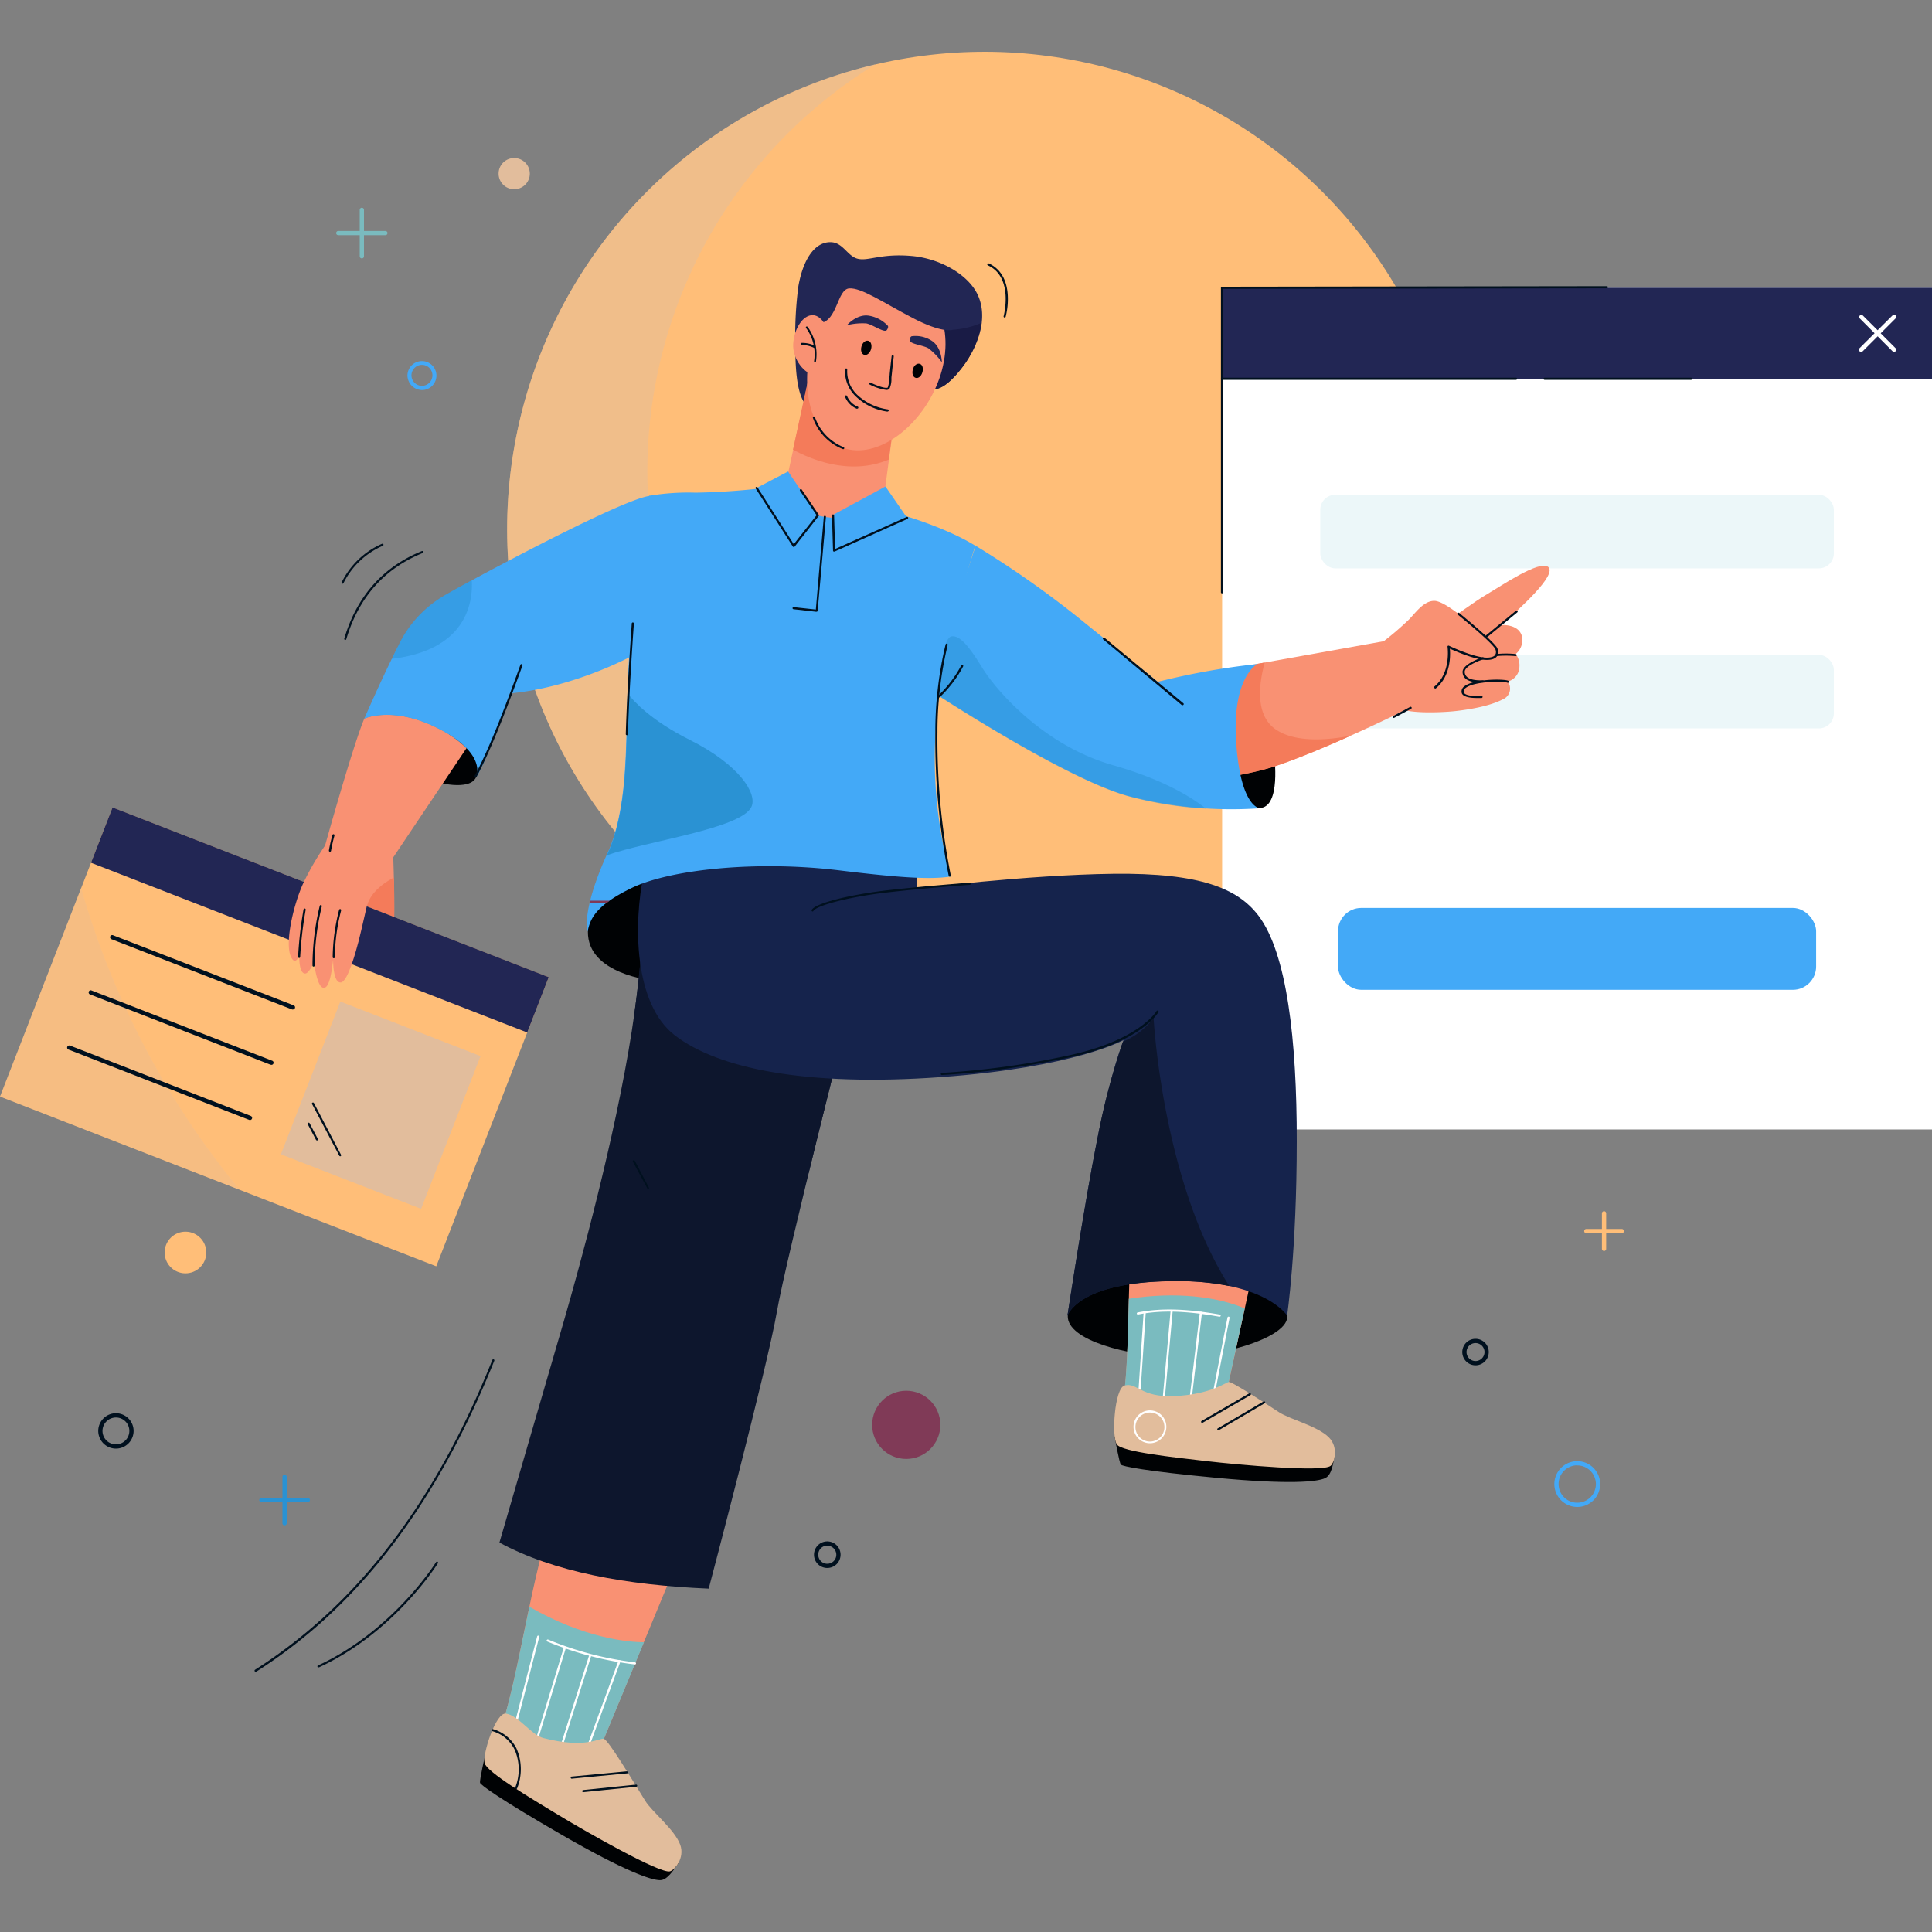 <?xml version="1.0" encoding="UTF-8"?> <svg xmlns="http://www.w3.org/2000/svg" xmlns:xlink="http://www.w3.org/1999/xlink" id="Layer_1" data-name="Layer 1" viewBox="0 0 400 400" width="400" height="400"><rect x="0" y="0" width="400" height="400" fill="#808080" stroke="none"/><defs><style>.cls-1{fill:none;}.cls-2{fill:#ffbe78;}.cls-3{opacity:0.5;}.cls-4{fill:#e2bd9c;}.cls-5{fill:#fff;}.cls-6{fill:#222654;}.cls-7{fill:#43a9f7;}.cls-8{fill:#ecf7f9;}.cls-9{fill:#00101e;}.cls-10{fill:#7abbbf;}.cls-11{fill:#803a57;}.cls-12{fill:#2a92d3;}.cls-13{fill:#000204;}.cls-14{fill:#f99173;}.cls-15{fill:#0d162d;}.cls-16{fill:#15234c;}.cls-17{fill:#f47b5a;}.cls-18{opacity:0.3;}.cls-19{clip-path:url(#clip-path);}.cls-20{fill:#191b45;}</style><clipPath id="clip-path"><path id="SVGID" class="cls-1" d="M82.53,133.6a23.76,23.76,0,0,1,9-10c2.42-1.58,36.45-20,42.9-20.92A48.8,48.8,0,0,1,144,102a139.74,139.74,0,0,0,14.46-1l27.2,5.3s9.58,2.57,16.25,6.67a204.37,204.37,0,0,1,21,14.67l16.71,13.5a146.81,146.81,0,0,1,20.63-3.69s-5.39,2.65-4.38,16.54c.95,13.18,4.87,13.32,4.87,13.32a84.36,84.36,0,0,1-27.37-2.58c-11.2-3.18-31.94-16.14-38.92-20.62a92.65,92.65,0,0,0,2.41,37.37c-4.24.64-10.38.27-23-1.27-17.23-2.11-35.07-.18-42.94,3.59s-8.72,6.67-9.23,9.06c-.5-1.6-.21-6.81,4.21-16.44,1.78-3.88,2.92-9.37,3.4-15.5.65-8.11.44-17.28,1-24.9-3.1,1.58-13.39,6.44-24.76,7.46-2.56,7.16-5.22,15-7,17.43,0,0,2.43-4.64-7.28-9.81s-15.86-2.32-15.86-2.32S79.36,139.71,82.53,133.6Z"></path></clipPath></defs><rect class="cls-1" width="400" height="400"></rect><circle class="cls-2" cx="203.85" cy="109.57" r="98.85" transform="translate(-17.77 176.24) rotate(-45)"></circle><g class="cls-3"><path class="cls-4" d="M105,109.57A98.86,98.86,0,0,0,255.45,193.9,98.87,98.87,0,0,1,181.28,13.31,98.88,98.88,0,0,0,105,109.57Z"></path></g><rect class="cls-5" x="253.03" y="59.58" width="146.97" height="174.26" transform="translate(653.03 293.42) rotate(180)"></rect><rect class="cls-6" x="253.03" y="59.58" width="146.97" height="18.85" transform="translate(653.03 138.01) rotate(180)"></rect><rect class="cls-7" x="277.02" y="187.98" width="98.99" height="16.95" rx="4.82" transform="translate(653.03 392.91) rotate(180)"></rect><rect class="cls-8" x="273.35" y="102.44" width="106.33" height="15.23" rx="3.1" transform="translate(653.03 220.11) rotate(180)"></rect><rect class="cls-8" x="273.35" y="135.59" width="106.33" height="15.23" rx="3.1" transform="translate(653.03 286.4) rotate(180)"></rect><path class="cls-5" d="M392.15,72.84a.47.47,0,0,0,.31-.12.45.45,0,0,0,0-.63l-6.8-6.79a.44.44,0,0,0-.62.62l6.79,6.8A.47.47,0,0,0,392.15,72.84Z"></path><path class="cls-5" d="M385.35,72.84a.45.45,0,0,0,.31-.12l6.8-6.8a.44.44,0,0,0,0-.62.45.45,0,0,0-.63,0L385,72.09a.45.45,0,0,0,0,.63A.47.47,0,0,0,385.35,72.84Z"></path><path class="cls-9" d="M253,122.85a.22.22,0,0,0,.22-.22V59.8l79.46-.11a.22.22,0,0,0,.22-.22.22.22,0,0,0-.22-.22h0L253,59.36a.22.22,0,0,0-.22.22v63.05A.22.22,0,0,0,253,122.85Z"></path><path class="cls-9" d="M253,78.64h60.88a.22.22,0,0,0,0-.44H253a.22.22,0,0,0,0,.44Z"></path><path class="cls-9" d="M319.79,78.64h30.34a.22.22,0,1,0,0-.44H319.79a.22.22,0,0,0,0,.44Z"></path><path class="cls-7" d="M326.55,312a4.74,4.74,0,1,0-4.74-4.74A4.75,4.75,0,0,0,326.55,312Zm0-8.6a3.86,3.86,0,1,1-3.86,3.86A3.86,3.86,0,0,1,326.55,303.38Z"></path><path class="cls-9" d="M305.49,282.67a2.74,2.74,0,1,0-2.74-2.74A2.74,2.74,0,0,0,305.49,282.67Zm0-4.6a1.86,1.86,0,1,1-1.86,1.86A1.86,1.86,0,0,1,305.49,278.07Z"></path><path class="cls-2" d="M332.1,259a.44.44,0,0,0,.44-.44v-7.35a.44.44,0,0,0-.88,0v7.35A.44.44,0,0,0,332.1,259Z"></path><path class="cls-2" d="M328.43,255.32h7.34a.43.43,0,0,0,.44-.44.44.44,0,0,0-.44-.44h-7.34a.44.44,0,0,0-.44.44A.43.43,0,0,0,328.43,255.32Z"></path><path class="cls-10" d="M74.92,53.5a.44.44,0,0,0,.44-.44V43.45a.44.44,0,0,0-.44-.44.44.44,0,0,0-.44.44v9.61A.44.44,0,0,0,74.92,53.5Z"></path><path class="cls-10" d="M70.11,48.69h9.61a.44.44,0,1,0,0-.87H70.11a.44.44,0,1,0,0,.87Z"></path><path class="cls-4" d="M103.23,35.94a3.23,3.23,0,1,0,3.22-3.22A3.22,3.22,0,0,0,103.23,35.94Z"></path><path class="cls-7" d="M87.36,80.76a3,3,0,1,0-3-3.05A3.06,3.06,0,0,0,87.36,80.76Zm0-5.22a2.17,2.17,0,1,1-2.17,2.17A2.17,2.17,0,0,1,87.36,75.54Z"></path><circle class="cls-11" cx="187.63" cy="295" r="7.06"></circle><path class="cls-9" d="M171.28,324.63a2.75,2.75,0,1,0-2.75-2.74A2.74,2.74,0,0,0,171.28,324.63Zm0-4.61a1.87,1.87,0,1,1-1.87,1.87A1.87,1.87,0,0,1,171.28,320Z"></path><path class="cls-12" d="M58.92,315.81a.44.44,0,0,0,.44-.44v-9.61a.44.44,0,0,0-.44-.44.44.44,0,0,0-.44.44v9.61A.44.44,0,0,0,58.92,315.81Z"></path><path class="cls-12" d="M54.12,311h9.61a.44.44,0,0,0,.44-.44.44.44,0,0,0-.44-.44H54.12a.44.44,0,0,0-.44.44A.44.44,0,0,0,54.12,311Z"></path><path class="cls-9" d="M24,299.92a3.66,3.66,0,1,0-3.66-3.66A3.67,3.67,0,0,0,24,299.92Zm0-6.44a2.78,2.78,0,1,1-2.78,2.78A2.79,2.79,0,0,1,24,293.48Z"></path><circle class="cls-2" cx="38.91" cy="258.34" r="4.3" transform="matrix(1, -0.08, 0.08, 1, -21.18, 4.09)"></circle><path class="cls-9" d="M71.49,132.49a.22.22,0,0,0,.21-.16c2.55-8.62,7.88-14.62,15.81-17.83a.23.23,0,0,0,.13-.29.23.23,0,0,0-.29-.12c-8.07,3.27-13.48,9.36-16.07,18.12a.22.22,0,0,0,.14.27Z"></path><path class="cls-9" d="M70.92,120.85a.21.21,0,0,0,.19-.11A16.37,16.37,0,0,1,79.26,113a.22.22,0,0,0,.12-.29.23.23,0,0,0-.29-.12,16.78,16.78,0,0,0-8.36,8,.22.22,0,0,0,.09.3Z"></path><path class="cls-9" d="M208,65.74a.21.21,0,0,0,.21-.16,14.84,14.84,0,0,0,.43-4.5c-.19-3.19-1.54-5.45-3.92-6.54a.23.23,0,0,0-.3.11.22.22,0,0,0,.11.29c5.4,2.47,3.28,10.44,3.26,10.52a.22.22,0,0,0,.15.27Z"></path><path class="cls-9" d="M65.94,345.21l.09,0c15.65-7.2,24.55-21.42,24.64-21.57a.22.22,0,0,0-.07-.3.24.24,0,0,0-.31.07c-.08.14-8.92,14.25-24.44,21.4a.21.21,0,0,0-.11.29A.21.21,0,0,0,65.94,345.21Z"></path><path class="cls-9" d="M52.92,346.11a.19.19,0,0,0,.12,0c21.16-13.46,37.28-34.52,49.3-64.38a.22.22,0,0,0-.12-.28.22.22,0,0,0-.29.12C90,311.3,73.88,332.29,52.81,345.7a.22.22,0,0,0-.07.31A.22.22,0,0,0,52.92,346.11Z"></path><path class="cls-13" d="M137,179.56,135.2,203s-13.6-1.25-13.48-10.12S132.23,178.57,137,179.56Z"></path><path class="cls-14" d="M139.14,325.88,124.61,361l-13.37,3.13-9.08-1.91c4.59-11,6.38-28,11-44.44Z"></path><path class="cls-10" d="M102.16,362.21l4.3.91,12.16-.72,6-1.4,8.71-21c-3.2,0-12.4-.8-23.73-7.34C107.2,343.93,105.37,354.51,102.16,362.21Z"></path><path class="cls-5" d="M121.78,361.77a.24.24,0,0,0,.21-.15L128.45,344a.22.22,0,0,0-.13-.28.23.23,0,0,0-.29.13l-6.46,17.63a.22.22,0,0,0,.13.28Z"></path><path class="cls-5" d="M116.19,361.94a.21.21,0,0,0,.21-.16l6-18.95a.22.22,0,0,0-.14-.28.23.23,0,0,0-.28.15l-6,18.95a.23.23,0,0,0,.15.28Z"></path><path class="cls-5" d="M110.84,361.4a.23.23,0,0,0,.21-.16l6.09-20a.21.21,0,0,0-.14-.27.22.22,0,0,0-.28.15l-6.09,20a.23.23,0,0,0,.15.28Z"></path><path class="cls-5" d="M131.46,344.61a.22.22,0,0,0,.22-.19.23.23,0,0,0-.19-.25,66.88,66.88,0,0,1-18-4.72.23.23,0,0,0-.29.12.22.22,0,0,0,.11.29,68.16,68.16,0,0,0,18.15,4.75Z"></path><path class="cls-5" d="M106.57,357.91a.23.23,0,0,0,.21-.17l4.86-18.83a.22.22,0,1,0-.43-.11l-4.86,18.83a.22.22,0,0,0,.16.27Z"></path><path class="cls-13" d="M140.44,385.78c-1.05,1.45-2.27,3.49-3.79,3.49-1.83,0-7.31-1.87-20.38-9.41-12.92-7.46-16.72-10.27-16.88-10.74s1.08-5.84,1.08-5.84l21.27,12Z"></path><path class="cls-4" d="M125,360c.92.19,5.89,8.5,8.59,12.85,1.48,2.36,6.07,5.91,7.24,9.08,1,2.75-1.17,5.31-2.16,5.52-2.12.44-16.83-7.91-22.92-11.59s-15-9-15.43-10.84,2.33-10.6,4.45-10.24c2.67.44,5.17,4.4,7.75,5.07C121.27,362.11,124.1,359.79,125,360Z"></path><path class="cls-9" d="M118.36,368.26h0l11.36-1.09a.22.22,0,1,0,0-.43l-11.37,1.08a.21.21,0,0,0-.19.24A.22.22,0,0,0,118.36,368.26Z"></path><path class="cls-9" d="M120.78,371.05h0l10.94-1.12a.22.22,0,0,0,.2-.24.22.22,0,0,0-.24-.2l-10.95,1.12a.22.22,0,0,0-.19.24A.22.22,0,0,0,120.78,371.05Z"></path><path class="cls-9" d="M106.85,370.41a.22.22,0,0,0,.21-.14,10.67,10.67,0,0,0-.13-8.27,7.89,7.89,0,0,0-4.85-4,.21.21,0,0,0-.27.14.22.22,0,0,0,.14.28,7.38,7.38,0,0,1,4.59,3.81,10.27,10.27,0,0,1,.11,7.93.21.21,0,0,0,.13.28Z"></path><path class="cls-15" d="M133.31,176.81s.95,14.53-2.51,36.67-10.77,48.64-14,59.83c-3.53,12.1-13.4,46.06-13.4,46.06,11.24,6.09,26.2,8.8,43.33,9.54,0,0,12.22-46.23,14.1-57.24S177,204.49,177,204.49l11.62-13.14.5-15.32Z"></path><path class="cls-15" d="M131.25,210.45c8.7,18.59,28.16,28.86,36.16,32.42,1.71-7,3.5-14.13,5.06-20.37l1.07-15.4-18.36-8.54L133,193.64C132.71,198.42,132.17,204.08,131.25,210.45Z"></path><path class="cls-9" d="M134.15,246.16a.19.19,0,0,0,.1,0,.21.21,0,0,0,.09-.29l-2.91-5.54a.23.23,0,0,0-.3-.1.22.22,0,0,0-.09.3L134,246A.22.22,0,0,0,134.15,246.16Z"></path><path class="cls-13" d="M266.5,272.18c-.64-3.84-7.19-8.58-21.43-9.3s-23.83,4.37-24,9.55,12.82,8.19,21.27,8.55S267.34,277.2,266.5,272.18Z"></path><path class="cls-14" d="M261.72,252.48l-8.07,37.15-12.6,5.46-9.27-.28c2.56-11.68,1.31-28.7,2.9-45.68Z"></path><path class="cls-10" d="M231.78,294.81h.15l4.24.13L248,292.07l2-.86,3.64-1.58h0l4.07-18.73c-5.67-2.43-14.21-3.52-24-2-.22,9.11-.37,17.56-1.64,24.39-.05.25-.09.5-.14.75S231.83,294.55,231.78,294.81Z"></path><path class="cls-5" d="M251.35,288.47a.22.22,0,0,0,.22-.18l3-15.43a.22.22,0,0,0-.17-.26.23.23,0,0,0-.26.18l-3,15.43a.21.21,0,0,0,.17.26Z"></path><path class="cls-5" d="M246.56,289.35a.23.23,0,0,0,.22-.2l2.07-17.32a.22.22,0,0,0-.19-.24.22.22,0,0,0-.25.19l-2.07,17.32a.22.22,0,0,0,.19.24Z"></path><path class="cls-5" d="M240.7,292.43a.22.22,0,0,0,.22-.2l1.87-20.79a.22.22,0,0,0-.2-.24.22.22,0,0,0-.23.2l-1.88,20.79a.23.23,0,0,0,.2.24Z"></path><path class="cls-5" d="M235.8,290.08a.22.22,0,0,0,.22-.2l1.2-18.21a.21.21,0,0,0-.2-.23.22.22,0,0,0-.24.21l-1.2,18.2a.22.22,0,0,0,.21.23Z"></path><path class="cls-5" d="M252.51,272.61a.22.22,0,0,0,.22-.18.23.23,0,0,0-.18-.26c-7-1.24-12.26-1.38-17-.44a.22.22,0,1,0,.09.43c4.65-.93,9.83-.79,16.8.45Z"></path><path class="cls-13" d="M276.34,301.28c-.34,1.76-.6,4.12-2,4.76-1.66.77-7.42,1.34-22.45-.07-14.85-1.4-19.48-2.38-19.82-2.73s-1.3-5.83-1.3-5.83L255,299.5Z"></path><path class="cls-4" d="M254.47,286.12c.59,0,6,3.41,10.29,6.24,2.32,1.54,8,2.85,10.37,5.24,2.07,2.07,1.14,5.32.33,5.91-1.75,1.3-18.6-.18-25.66-1s-17.4-1.92-18.55-3.43-.51-11.65,1.57-12.22c2.61-.71,3.36,2.5,10.28,2.19C250.87,288.71,253.88,286.09,254.47,286.12Z"></path><path class="cls-9" d="M248.89,294.57a.2.2,0,0,0,.11,0l9.88-5.72a.21.21,0,0,0,.08-.3.21.21,0,0,0-.3-.08l-9.88,5.72a.23.23,0,0,0-.08.3A.21.21,0,0,0,248.89,294.57Z"></path><path class="cls-9" d="M252.25,296.1a.17.17,0,0,0,.11,0l9.48-5.57a.22.22,0,0,0-.22-.38l-9.49,5.58a.21.21,0,0,0-.07.3A.21.21,0,0,0,252.25,296.1Z"></path><path class="cls-5" d="M238.08,298.81a3.4,3.4,0,1,0-3.4-3.4A3.4,3.4,0,0,0,238.08,298.81Zm0-6.35a3,3,0,1,1-3,3A3,3,0,0,1,238.08,292.46Z"></path><path class="cls-16" d="M189.76,184s22.68-2.87,40.73-3.09c18.21-.22,25.85,3.12,30.08,8.69,5.87,7.76,7.94,25.72,7.91,46.71,0,22.63-2,36.08-2,36.08s-4.48-7.41-24-7.16S221,272.43,221,272.43s3.46-23,6.18-36.59,5.44-20.51,5.44-20.51S222.51,221,194.82,223s-46.12-1.71-55.11-8.65c-8.56-6.6-8.56-23.35-6.43-33.37,0,0,41.64-5.16,56.63-3.33Z"></path><path class="cls-9" d="M168.22,188.72a.22.22,0,0,0,.19-.12c.64-1.15,7.54-2.91,14.77-3.77,7.5-.89,17.47-1.63,17.57-1.63a.22.22,0,0,0,0-.44c-.09,0-10.07.74-17.58,1.63-6.78.81-14.29,2.53-15.11,4a.22.22,0,0,0,.09.3A.2.2,0,0,0,168.22,188.72Z"></path><path class="cls-15" d="M221,272.4c.13-.4,2.58-6.9,21.5-7.14a54.15,54.15,0,0,1,12,1c-13.92-21.94-15.66-55.51-15.66-55.51a15.37,15.37,0,0,1-6.34,4.91,141.53,141.53,0,0,0-5.31,20.16C224.53,249.21,221.14,271.64,221,272.4Z"></path><path class="cls-9" d="M195,222.57h0a169.92,169.92,0,0,0,25.48-3.45c15.56-3.14,19.21-9.32,19.36-9.58a.22.22,0,0,0-.09-.3.23.23,0,0,0-.3.08c0,.06-3.72,6.28-19.05,9.37A169.7,169.7,0,0,1,195,222.13a.21.21,0,0,0-.21.22A.22.22,0,0,0,195,222.57Z"></path><path class="cls-14" d="M81.37,176s.22,5.8.25,10.33c0,3.53.14,10.47-1.72,10.19s-3.63-3.81-4.06-10.42c0,0-6-3.24-4.13-7.8a13,13,0,0,1,6.09-6.5Z"></path><path class="cls-17" d="M76.29,190c1.12,1.35,3.89,1.38,5.28,1.3.08-1.74.06-3.57.05-4.91,0-1.51,0-3.16-.08-4.69-1.79.93-4.76,2.88-5.58,5.89,0,.05,0,.1,0,.15A2.45,2.45,0,0,0,76.29,190Z"></path><rect class="cls-2" x="8.35" y="182.56" width="96.91" height="64.23" transform="translate(31.91 435.34) rotate(-158.74)"></rect><g class="cls-18"><path class="cls-4" d="M0,227l49.59,19.29a173,173,0,0,1-32.8-62.46Z"></path></g><rect class="cls-6" x="17.76" y="184.33" width="96.91" height="12.29" transform="translate(58.87 391.99) rotate(-158.74)"></rect><path class="cls-9" d="M60.65,209a.45.45,0,0,0,.41-.29.43.43,0,0,0-.25-.56L23.39,193.63a.44.44,0,1,0-.32.82L60.49,209A.45.45,0,0,0,60.65,209Z"></path><path class="cls-9" d="M56.2,220.46a.42.42,0,0,0,.41-.28.44.44,0,0,0-.25-.57L18.94,205.06a.42.42,0,0,0-.56.25.44.44,0,0,0,.25.57L56,220.43Z"></path><path class="cls-9" d="M51.76,231.89a.45.45,0,0,0,.41-.28.44.44,0,0,0-.25-.57L14.5,216.48a.45.45,0,0,0-.57.25.43.43,0,0,0,.25.57L51.6,231.86A.45.45,0,0,0,51.76,231.89Z"></path><rect class="cls-4" x="63.23" y="211.84" width="31.15" height="33.94" transform="translate(69.3 470.63) rotate(-158.74)"></rect><path class="cls-9" d="M70.41,239.39l.1,0a.23.23,0,0,0,.1-.3L65,228.38a.22.22,0,0,0-.3-.09.21.21,0,0,0-.09.29l5.63,10.69A.21.21,0,0,0,70.41,239.39Z"></path><path class="cls-9" d="M65.63,236.11a.19.19,0,0,0,.1,0,.2.2,0,0,0,.09-.29l-1.71-3.26a.23.23,0,0,0-.3-.1.22.22,0,0,0-.09.3L65.43,236A.22.22,0,0,0,65.63,236.11Z"></path><path class="cls-13" d="M98.56,160.92c-1.27,2.91-8.25,1.15-9.55.53s4.34-10,4.34-10S100.93,155.53,98.56,160.92Z"></path><path class="cls-14" d="M67.28,175.15l13.71,3,15.6-23.26a20.72,20.72,0,0,0-5.31-3.79c-9.54-5.09-15.66-2.42-15.85-2.33h0C73,154.56,67.28,175.15,67.28,175.15Z"></path><path class="cls-14" d="M63.71,191.09l14.1-7.74L76.5,175.7l-8.28-1.93a57.85,57.85,0,0,0-5.39,9c-2.19,4.72-4.29,13.89-2.14,16C62.23,200.22,63.71,191.09,63.71,191.09Z"></path><path class="cls-14" d="M76.46,185.33s-1.8,8-2.22,9.56-2.19,8.44-3.69,8.52c-1.84.09-1.72-5.76-1.41-8.4.27-2.35.62-10.6.62-10.6C73.06,182.21,75.43,182.19,76.46,185.33Z"></path><path class="cls-14" d="M70.74,185.45s-1.11,8.18-1.4,9.72-.51,9.14-2.22,9.35-2.31-6.62-2.55-9S64,185.1,64,185.1Z"></path><path class="cls-14" d="M71,183.82s-2.94,7.71-3.58,9.14-2.8,8.74-4.29,8.6c-1.83-.17-1.08-6.87-.78-9.22s2.15-10.4,2.15-10.4Z"></path><path class="cls-9" d="M69.1,198.4a.22.22,0,0,0,.22-.22,40.24,40.24,0,0,1,1.31-9.69.23.23,0,0,0-.16-.27.21.21,0,0,0-.26.16,41.08,41.08,0,0,0-1.33,9.79.23.23,0,0,0,.22.23Z"></path><path class="cls-9" d="M64.92,200.13a.22.22,0,0,0,.22-.22,52.31,52.31,0,0,1,1.49-12.26.21.21,0,0,0-.16-.26.22.22,0,0,0-.27.16,53.1,53.1,0,0,0-1.5,12.36.22.22,0,0,0,.22.22Z"></path><path class="cls-9" d="M61.93,198.34a.21.21,0,0,0,.22-.21,80.1,80.1,0,0,1,1.14-9.77.23.23,0,0,0-.18-.26.23.23,0,0,0-.26.18,79.22,79.22,0,0,0-1.13,9.82.22.22,0,0,0,.2.24Z"></path><path class="cls-9" d="M68.32,176.34a.22.22,0,0,0,.22-.19,32.27,32.27,0,0,1,.71-3.16.23.23,0,0,0-.15-.27.22.22,0,0,0-.27.16,29,29,0,0,0-.73,3.21.21.21,0,0,0,.19.24Z"></path><path class="cls-13" d="M263.79,156.29s1.53,10.89-3,11-6.55-7.77-6.55-7.77Z"></path><path class="cls-14" d="M300.08,128.37s5.44-4,7.9-5.41c2.65-1.54,10.74-7.07,12.55-5.59,2,1.65-6.42,9-8.23,10.74-1.65,1.55-8,6.1-8,6.1Z"></path><path class="cls-14" d="M310.38,129.44c.15-.05,3.9-.42,4.69,2.19a3.71,3.71,0,0,1-2.1,4.28c-1.16.44-10.21-1.25-10.21-1.25Z"></path><path class="cls-14" d="M313.24,134.8a3.88,3.88,0,0,1,1.34,3.19,3.26,3.26,0,0,1-2.43,3.12,2.39,2.39,0,0,1-1,3.67c-2.69,1.41-6.73,2.07-9.47,2.4s-8.19.52-10.74-.13l-4.69-14.2C294.1,129.35,303.84,131.12,313.24,134.8Z"></path><path class="cls-14" d="M286.62,132.66a64.06,64.06,0,0,0,4.89-4.2c1.41-1.34,3.13-4.06,5.44-4.06s7.86,5,9.59,6.56,3.19,3.28,2.85,4.15-3.89,1.2-7.17-.26a14.39,14.39,0,0,1-4.32-2.59s-.77,6.9-5.44,8.28S286.62,132.66,286.62,132.66Z"></path><path class="cls-9" d="M297.11,142.54a.19.19,0,0,0,.14,0c3.16-2.58,3.05-6.91,2.93-8.24,1.19.54,5,2.21,7.38,2.32,1.63.07,2.24-.46,2.47-.92a1.86,1.86,0,0,0-.38-2c-1.58-1.94-7.33-6.61-7.57-6.81a.22.22,0,1,0-.28.34c.06.05,6,4.84,7.51,6.75a1.47,1.47,0,0,1,.33,1.49c-.24.49-1,.73-2.06.68-2.7-.12-7.52-2.42-7.56-2.45a.24.24,0,0,0-.23,0,.2.2,0,0,0-.09.2c0,.06.77,5.38-2.72,8.24a.22.22,0,0,0,0,.31A.21.21,0,0,0,297.11,142.54Z"></path><path class="cls-9" d="M305.75,144.51c.48,0,.86,0,1,0a.22.22,0,0,0,.2-.24.21.21,0,0,0-.23-.2c-1.36.12-3.55,0-3.68-.8a.92.92,0,0,1,.43-.85c1.74-1.37,7.7-1.45,8.63-1.07a.22.22,0,0,0,.29-.12.23.23,0,0,0-.12-.29c-1-.42-7.14-.39-9.07,1.14a1.29,1.29,0,0,0-.59,1.26C302.74,144.34,304.56,144.51,305.75,144.51Z"></path><path class="cls-9" d="M309.84,135.84h0a20.71,20.71,0,0,1,3.92,0,.21.21,0,0,0,.24-.19.22.22,0,0,0-.2-.24,20,20,0,0,0-4,0,.22.22,0,0,0-.2.24A.22.22,0,0,0,309.84,135.84Z"></path><path class="cls-9" d="M306.6,141.29H307a.23.23,0,0,0,.21-.23.21.21,0,0,0-.22-.21c-2.43.07-3.65-.49-3.74-1.69s2.74-2.29,3.83-2.66a.21.21,0,0,0,.14-.27.22.22,0,0,0-.28-.14c-.43.14-4.25,1.46-4.13,3.11C302.9,140.61,304.15,141.29,306.6,141.29Z"></path><path class="cls-9" d="M307.66,132a.24.24,0,0,0,.14,0l6.35-5.23a.21.21,0,0,0,0-.31.22.22,0,0,0-.31,0l-6.35,5.23a.22.22,0,0,0,.14.39Z"></path><path class="cls-14" d="M239.63,141.15l46.68-8.36,4.95,14.05s-16.9,8.45-27.93,12c-6,1.93-25,4.64-25,4.64Z"></path><path class="cls-9" d="M288.55,148.62a.17.17,0,0,0,.1,0l3.51-1.88a.22.22,0,0,0,.09-.29.22.22,0,0,0-.3-.09l-3.5,1.88a.22.22,0,0,0,.1.41Z"></path><path class="cls-17" d="M255.88,154a45.82,45.82,0,0,0,.87,6.44,67.36,67.36,0,0,0,6.58-1.57c4.94-1.6,11.05-4.19,16.3-6.54-4.86.93-11.25,1.42-15.28-1.16-4.58-2.92-3.73-9.53-2.5-14l-1.59.29S254.87,140.1,255.88,154Z"></path><path class="cls-7" d="M98.56,160.92s2.43-4.64-7.28-9.81-15.86-2.32-15.86-2.32,3.94-9.08,7.11-15.19a23.76,23.76,0,0,1,9-10c2.42-1.58,36.45-20,42.9-20.92,3.72-.53-3.13,32.88-3.13,32.88s-12.09,6.74-25.71,8C103,150.65,100.34,158.45,98.56,160.92Z"></path><path class="cls-7" d="M134.4,102.65A48.8,48.8,0,0,1,144,102a139.74,139.74,0,0,0,14.46-1l27.2,5.3s9.58,2.57,16.25,6.67c0,0-5.13,16.77-6.67,25.84s-3.54,23.85,1.59,42.67c-4.24.64-10.38.27-23-1.27-17.23-2.11-35.07-.18-42.94,3.59s-8.72,6.67-9.23,9.06c-.5-1.6-.21-6.81,4.21-16.44,1.78-3.88,2.91-9.37,3.4-15.5.74-9.29.36-20,1.28-28.1C132.15,119.31,134.4,102.65,134.4,102.65Z"></path><path class="cls-7" d="M202,113a204.37,204.37,0,0,1,21,14.67l16.71,13.5a146.81,146.81,0,0,1,20.63-3.69s-5.39,2.65-4.38,16.54c.95,13.18,4.87,13.32,4.87,13.32a84.36,84.36,0,0,1-27.37-2.58c-13.61-3.86-41.28-22.15-41.28-22.15Z"></path><g class="cls-19"><path class="cls-11" d="M48.16,186.91H280.87a.22.22,0,0,0,.22-.22.22.22,0,0,0-.22-.22H48.16a.22.22,0,0,0-.22.22A.22.22,0,0,0,48.16,186.91Z"></path></g><path class="cls-6" d="M177.57,53.57c-2.06-.5-3-3.28-5.42-3.42-3.21-.2-5.8,3.14-6.85,9.09a78.88,78.88,0,0,0-.65,11.48c0,5.06.19,10.29,2,12.86l25.6-3.29s2,1.82,6.22-3.29,6.22-11.31,3.89-16.1c-2-4.08-7.67-7.34-13.47-7.89C182.38,52.41,179.82,54.12,177.57,53.57Z"></path><path class="cls-20" d="M193.58,80.59c1-.12,2.64-.88,4.87-3.59a20.47,20.47,0,0,0,4.78-10.17,17.73,17.73,0,0,1-7.69,1.46v0a20.82,20.82,0,0,1-1.09,10.13C194.19,79.17,193.9,79.89,193.58,80.59Z"></path><path class="cls-14" d="M182.63,105.77c-8.47,2.61-15.48,1.93-20.46-3.22l5.31-24.41L186,80.59Z"></path><path class="cls-17" d="M185.67,82.9,184,95.15c-8.21,3.47-16.51-.23-19.82-2.06l3.26-15S185,82,185.67,82.9Z"></path><path class="cls-14" d="M194.45,78.44c-3.46,9.76-12.77,16.8-19.88,14.29s-9.32-13.64-5.86-23.4S180,54.87,187.08,57.38,197.91,68.68,194.45,78.44Z"></path><path class="cls-9" d="M174.57,93a.24.24,0,0,0,.21-.15.22.22,0,0,0-.14-.28,10.32,10.32,0,0,1-5.92-6.21.23.23,0,0,0-.29-.12.22.22,0,0,0-.12.29,10.72,10.72,0,0,0,6.19,6.45Z"></path><path class="cls-6" d="M197.06,68.31S195,69,188.9,65.8s-10.57-6.27-13.08-6.09-2.42,6.7-6,7.19l-2-1s3.76-7.62,6.63-9.14,10.48-3.23,15.32-.18S200.28,66.7,197.06,68.31Z"></path><path class="cls-9" d="M183.47,80.73a.92.92,0,0,0,.67-.21,4.73,4.73,0,0,0,.42-2.18c0-.28.05-.58.08-.87.18-1.81.4-3.68.4-3.68a.23.23,0,0,0-.2-.25.24.24,0,0,0-.24.2s-.22,1.87-.4,3.68c0,.3-.06.6-.08.88a6.76,6.76,0,0,1-.3,1.91c-.3.32-2.09-.25-3.57-1a.22.22,0,0,0-.29.1.23.23,0,0,0,.1.3A10.53,10.53,0,0,0,183.47,80.73Z"></path><path class="cls-9" d="M183.76,85.2A.23.23,0,0,0,184,85a.22.22,0,0,0-.2-.24,11.49,11.49,0,0,1-6.3-3,6.7,6.7,0,0,1-2.09-5.24.22.22,0,0,0-.19-.24.23.23,0,0,0-.25.19,7.11,7.11,0,0,0,2.22,5.61,11.75,11.75,0,0,0,6.57,3.15Z"></path><path class="cls-9" d="M177.49,84.61a.23.23,0,0,0,.2-.13.22.22,0,0,0-.11-.29A4,4,0,0,1,175.37,82a.21.21,0,0,0-.28-.13.22.22,0,0,0-.13.28,4.43,4.43,0,0,0,2.44,2.48Z"></path><path class="cls-6" d="M175.33,67.34s2-2.31,4.43-2a6.87,6.87,0,0,1,4.07,2.13c.15.28-.1.71-.25.89-.5.6-2.94-1.17-4.22-1.4A13.17,13.17,0,0,0,175.33,67.34Z"></path><path class="cls-6" d="M195,75s0-3-2-4.38a6.1,6.1,0,0,0-4.25-1c-.31.11-.4.6-.4.83,0,.79,2.77,1,3.88,1.67A13.49,13.49,0,0,1,195,75Z"></path><path class="cls-13" d="M178.36,71.73c-.23.8,0,1.58.57,1.74s1.18-.38,1.41-1.18,0-1.58-.58-1.73S178.58,70.93,178.36,71.73Z"></path><path class="cls-13" d="M189,76.49c-.23.81,0,1.58.58,1.74s1.17-.37,1.4-1.18,0-1.58-.58-1.73S189.18,75.69,189,76.49Z"></path><path class="cls-14" d="M171.89,71.82c-.16,3.14-1.08,6-3.17,5.84s-4.66-3.27-4.5-6.41,2-6.08,4.09-6S172,68.68,171.89,71.82Z"></path><path class="cls-9" d="M168.72,75a.22.22,0,0,0,.22-.19,9.61,9.61,0,0,0-1.72-7.12.22.22,0,0,0-.31-.05.21.21,0,0,0,0,.3,9.14,9.14,0,0,1,1.64,6.81.22.22,0,0,0,.19.25Z"></path><path class="cls-9" d="M168.6,72a.23.23,0,0,0,.2-.13.22.22,0,0,0-.1-.29A6,6,0,0,0,166,71h0a.22.22,0,0,0-.22.22.22.22,0,0,0,.22.22,5.59,5.59,0,0,1,2.55.59Z"></path><g class="cls-3"><path class="cls-12" d="M194.19,144c6.7,4.3,27.84,17.57,39.19,20.79a76.7,76.7,0,0,0,16.29,2.63c-2.21-1.8-8-5.8-19.24-9-14.9-4.24-24.58-16.13-27-20.06-2.55-4.17-4.62-6.91-6.42-6.61s-2.3,7.73-2.62,9.85C194.31,142.22,194.24,143.08,194.19,144Z"></path></g><path class="cls-12" d="M125.63,177.08c8.47-3,27.72-5.49,29.93-10,1.33-2.7-2.48-8.76-12.76-13.9-8-4-11.61-8-12.82-9.57-.17,5.71-.2,11.77-.65,17.33-.49,6.13-1.62,11.62-3.4,15.5Z"></path><g class="cls-3"><path class="cls-12" d="M81.12,136.41c15.63-1.85,16.82-11.89,16.56-16.3-3.3,1.79-5.61,3.09-6.19,3.46a23.82,23.82,0,0,0-9,10C82.07,134.49,81.6,135.43,81.12,136.41Z"></path></g><path class="cls-9" d="M98.45,161a.22.22,0,0,0,.2-.12c2.49-4.64,5.51-12,9.52-23.09a.23.23,0,0,0-.14-.29.22.22,0,0,0-.28.14c-4,11.09-7,18.42-9.49,23a.21.21,0,0,0,.09.29A.19.19,0,0,0,98.45,161Z"></path><path class="cls-9" d="M244.84,146a.2.2,0,0,0,.17-.08.21.21,0,0,0,0-.31l-16.32-13.56a.22.22,0,0,0-.28.34L244.7,146A.19.19,0,0,0,244.84,146Z"></path><path class="cls-9" d="M194.37,144.39a.19.19,0,0,0,.14,0,24.5,24.5,0,0,0,4.89-6.41.22.22,0,0,0-.09-.3.23.23,0,0,0-.3.1,24.49,24.49,0,0,1-4.78,6.27.22.22,0,0,0,0,.31A.2.2,0,0,0,194.37,144.39Z"></path><path class="cls-9" d="M196.68,181.5h0a.21.21,0,0,0,.17-.26,144.16,144.16,0,0,1-2.76-29.65,76.81,76.81,0,0,1,2.12-18.07.22.22,0,0,0-.17-.26.22.22,0,0,0-.26.17,77.42,77.42,0,0,0-2.13,18.15,144.77,144.77,0,0,0,2.77,29.76A.22.22,0,0,0,196.68,181.5Z"></path><path class="cls-9" d="M129.79,152.23A.21.21,0,0,0,130,152c.3-10.21,1.23-22.77,1.24-22.9a.22.22,0,0,0-.21-.23.22.22,0,0,0-.23.2c0,.13-.94,12.69-1.24,22.92a.21.21,0,0,0,.21.22Z"></path><path class="cls-9" d="M169.07,126.61a.24.24,0,0,0,.14,0,.28.28,0,0,0,.08-.15L171,107a.22.22,0,0,0-.44,0l-1.65,19.2-4.58-.5a.21.21,0,0,0-.24.19.22.22,0,0,0,.19.24l4.8.54Z"></path><polygon class="cls-7" points="187.81 107.22 183.32 100.72 172.32 106.68 172.69 114.05 187.81 107.22"></polygon><path class="cls-9" d="M172.69,114.2h.09l15.11-6.77a.22.22,0,0,0,.12-.29.22.22,0,0,0-.29-.11l-14.82,6.63-.21-6.94a.24.24,0,0,0-.22-.22.23.23,0,0,0-.22.23l.22,7.27a.22.22,0,0,0,.1.18A.27.27,0,0,0,172.69,114.2Z"></path><polygon class="cls-7" points="169.32 106.71 163.16 97.62 156.65 101.03 164.58 113.18 169.32 106.71"></polygon><path class="cls-9" d="M164.34,113.28a.21.21,0,0,0,.17-.09l5-6.37a.23.23,0,0,0,0-.26L166,101.37a.22.22,0,0,0-.31-.06.21.21,0,0,0-.06.3l3.44,5.06-4.73,6-7.51-11.77a.22.22,0,0,0-.31-.06.21.21,0,0,0-.06.3l7.68,12a.25.25,0,0,0,.17.11Z"></path></svg> 